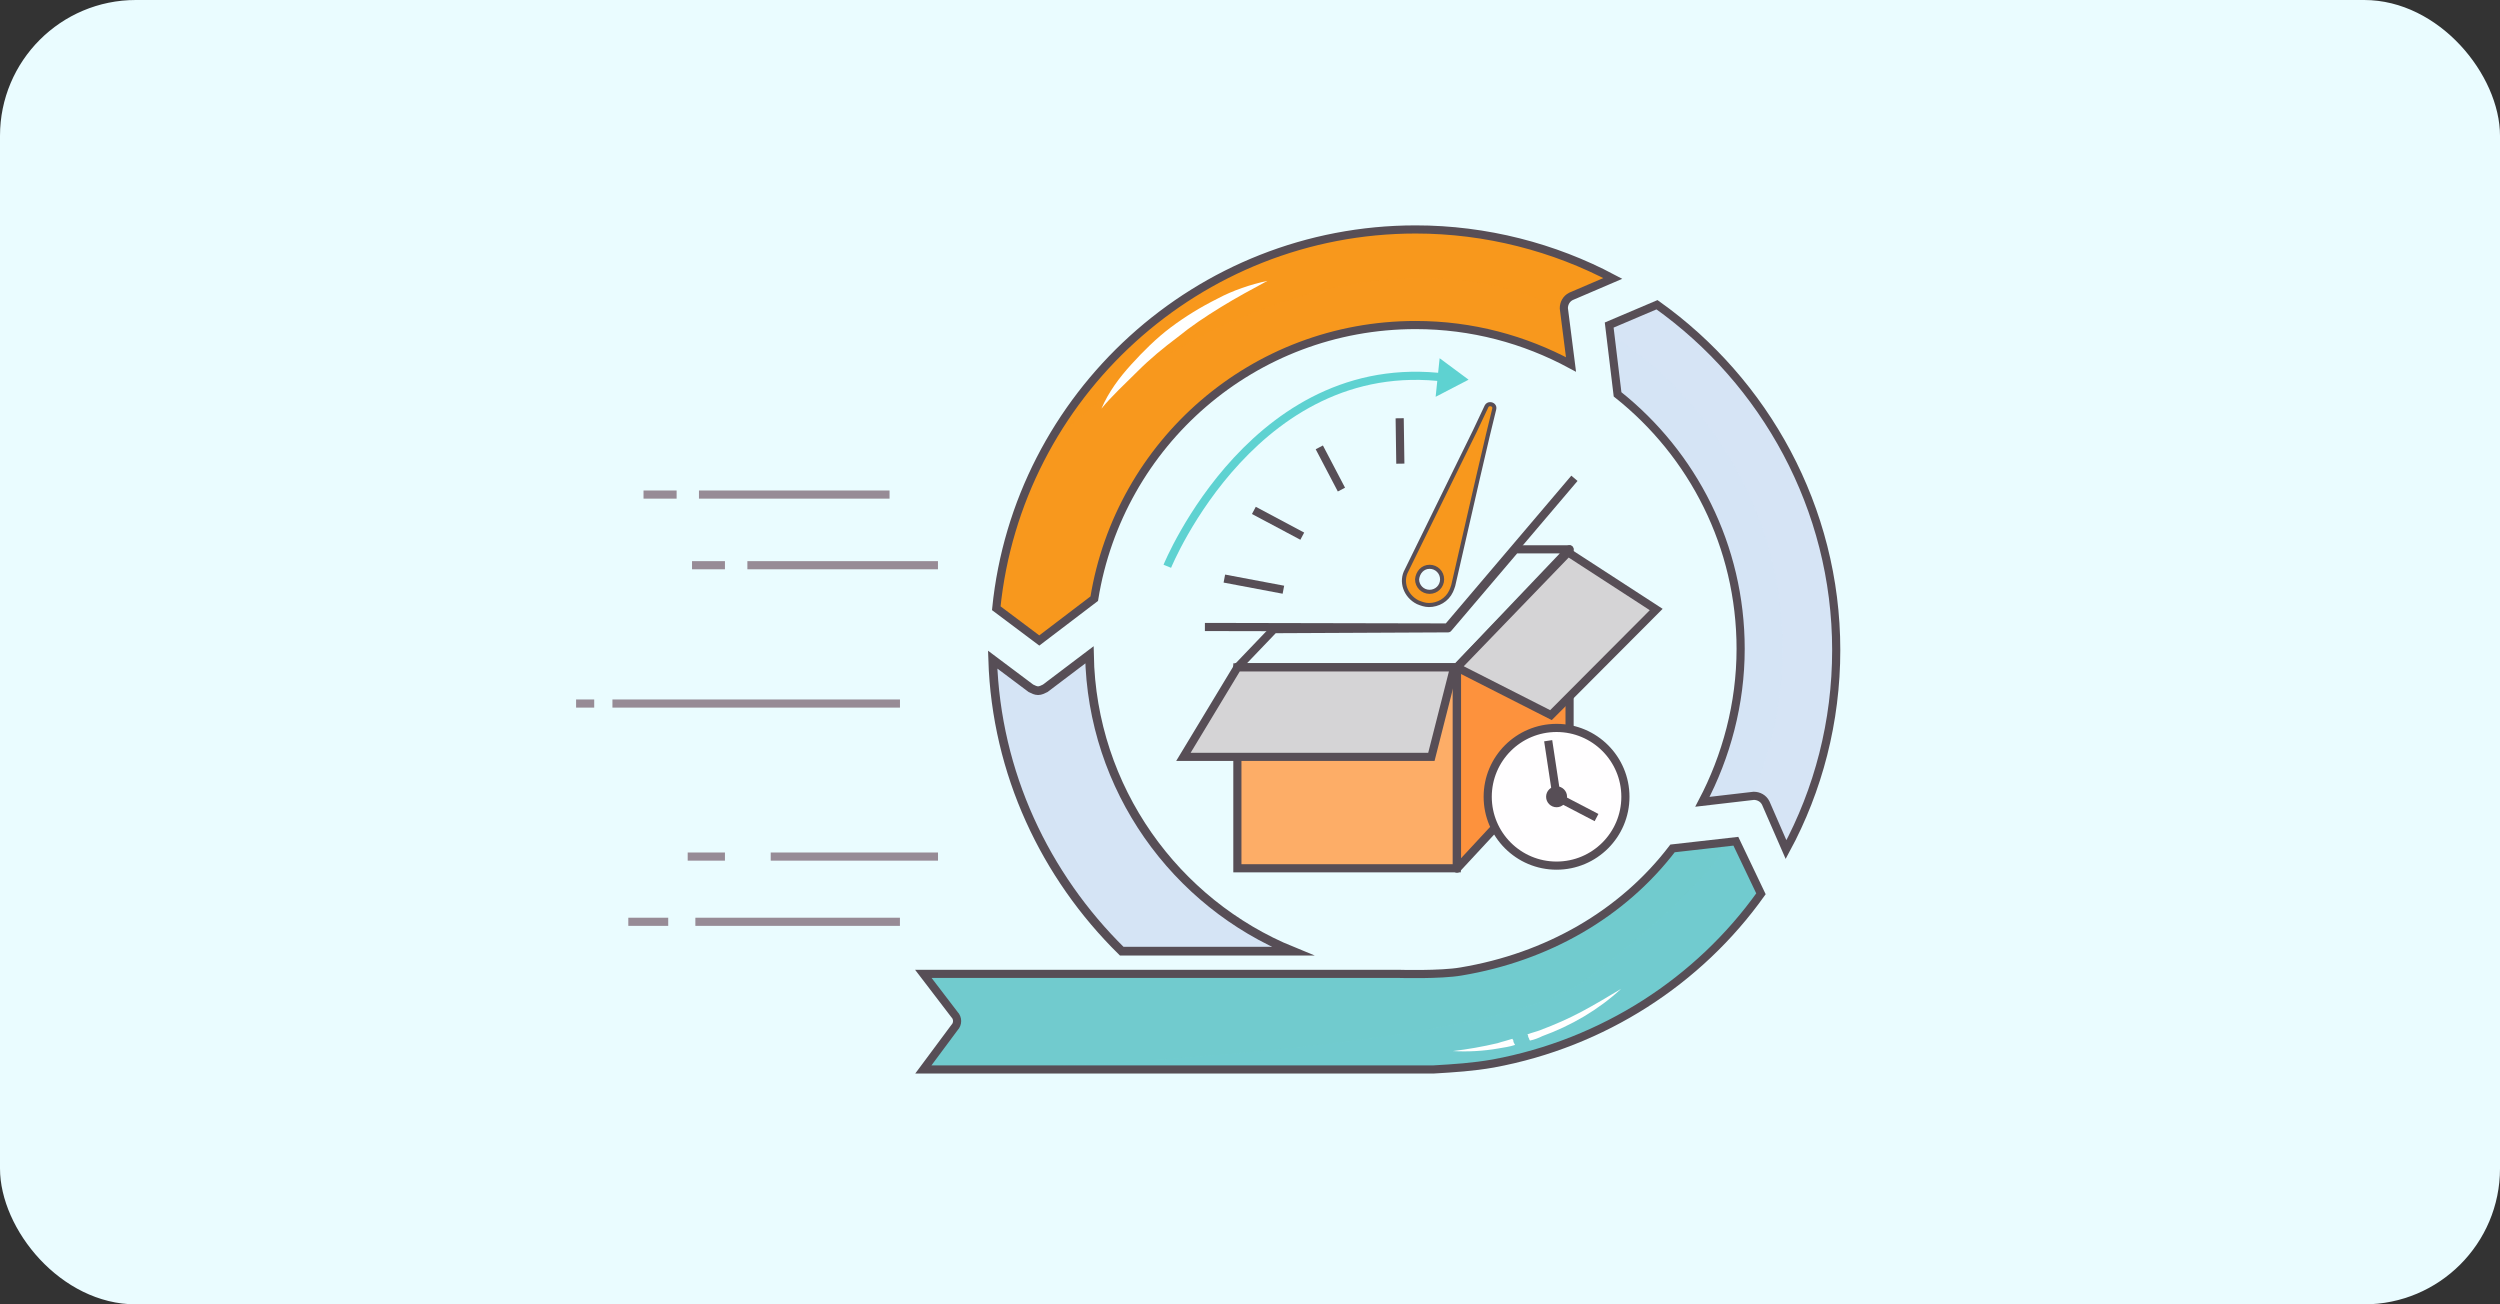 <svg width="460" height="240" viewBox="0 0 460 240" fill="none" xmlns="http://www.w3.org/2000/svg">
<rect x="0" y="0" width="460" height="240" fill="#333333" stroke="none"/>
<rect width="460" height="240" rx="25" fill="#EAFCFF"/>
<path d="M288.802 137.487L268.085 159.825V123.411L288.802 101.073V137.487Z" fill="#FD923D" stroke="#574E56" stroke-width="1.5" stroke-miterlimit="10" stroke-linejoin="round"/>
<path d="M278.811 101.073H288.756L268.07 122.799H227.678L234.41 115.761L266.448 115.608L278.811 101.073Z" fill="#EAFCFF" stroke="#574E56" stroke-width="1.5" stroke-miterlimit="10" stroke-linejoin="round"/>
<path d="M288.526 101.625L268.085 122.801L285.375 131.583L304.744 112.152L288.526 101.625Z" fill="#D5D4D6" stroke="#574E56" stroke-width="1.5" stroke-miterlimit="10"/>
<path d="M221.701 115.364L266.377 115.456L289.695 88.008" stroke="#574E56" stroke-width="1.5" stroke-miterlimit="10" stroke-linejoin="round"/>
<path d="M267.845 69.769C231.278 63.68 214.785 104.195 214.785 104.195" stroke="#5ED2D1" stroke-width="1.5" stroke-miterlimit="10"/>
<path d="M264.157 73.013L270.216 69.862L264.892 65.914L264.157 73.013Z" fill="#5ED2D1"/>
<path d="M225.281 106.458L236.145 108.508" stroke="#574E56" stroke-width="1.5" stroke-miterlimit="10" stroke-linejoin="round"/>
<path d="M230.713 93.912L239.618 98.655" stroke="#574E56" stroke-width="1.5" stroke-miterlimit="10" stroke-linejoin="round"/>
<path d="M242.753 82.314L246.823 90.086" stroke="#574E56" stroke-width="1.5" stroke-miterlimit="10" stroke-linejoin="round"/>
<path d="M257.54 76.96L257.662 85.314" stroke="#574E56" stroke-width="1.5" stroke-miterlimit="10" stroke-linejoin="round"/>
<path d="M273.71 78.155L270.222 85.315" stroke="#574E56" stroke-width="1.5" stroke-miterlimit="10" stroke-linejoin="round"/>
<path d="M286.407 159.276C293.403 159.276 299.075 153.604 299.075 146.608C299.075 139.611 293.403 133.939 286.407 133.939C279.41 133.939 273.738 139.611 273.738 146.608C273.738 153.604 279.41 159.276 286.407 159.276Z" fill="#FFFEFF" stroke="#574E56" stroke-width="1.5" stroke-miterlimit="10"/>
<path d="M286.411 148.533C287.476 148.533 288.339 147.67 288.339 146.605C288.339 145.54 287.476 144.677 286.411 144.677C285.347 144.677 284.483 145.54 284.483 146.605C284.483 147.67 285.347 148.533 286.411 148.533Z" fill="#574E56"/>
<path d="M286.426 146.607L284.866 136.294" stroke="#574E56" stroke-width="1.5" stroke-miterlimit="10"/>
<path d="M286.418 146.607L293.762 150.432" stroke="#574E56" stroke-width="1.5" stroke-miterlimit="10"/>
<path d="M127.332 104H133.391" stroke="#978B96" stroke-width="1.5" stroke-miterlimit="10"/>
<path d="M137.518 104H172.585" stroke="#978B96" stroke-width="1.5" stroke-miterlimit="10"/>
<path d="M118.408 91H124.498" stroke="#978B96" stroke-width="1.5" stroke-miterlimit="10"/>
<path d="M128.609 91H163.677" stroke="#978B96" stroke-width="1.5" stroke-miterlimit="10"/>
<path d="M106 129.451H109.335" stroke="#978B96" stroke-width="1.5" stroke-miterlimit="10"/>
<path d="M112.688 129.451H165.595" stroke="#978B96" stroke-width="1.5" stroke-miterlimit="10"/>
<path d="M126.535 157.61H133.39" stroke="#978B96" stroke-width="1.5" stroke-miterlimit="10"/>
<path d="M141.811 157.61H172.594" stroke="#978B96" stroke-width="1.5" stroke-miterlimit="10"/>
<path d="M115.609 169.61H122.953" stroke="#978B96" stroke-width="1.5" stroke-miterlimit="10"/>
<path d="M127.947 169.61H165.586" stroke="#978B96" stroke-width="1.5" stroke-miterlimit="10"/>
<path d="M268.04 122.799H227.678V159.764H268.04V122.799Z" fill="#FDAD67" stroke="#574E56" stroke-width="1.5" stroke-miterlimit="10"/>
<path d="M227.693 122.799L217.748 139.262H263.373L267.565 122.799H227.693Z" fill="#D5D4D6" stroke="#574E56" stroke-width="1.5" stroke-miterlimit="10"/>
<path d="M260.871 110.814C261.511 111.07 262.15 111.326 262.918 111.326C264.58 111.326 266.243 110.43 267.01 108.768C267.138 108.512 267.266 108.128 267.394 107.745L271.998 87.665L273.789 79.992L274.94 75.26C275.067 74.748 274.684 74.365 274.172 74.365C273.916 74.365 273.661 74.493 273.533 74.748L271.359 79.352L268.033 86.131L258.825 104.931C257.674 106.977 258.569 109.663 260.871 110.814ZM263.046 104.291C264.324 104.291 265.348 105.315 265.348 106.594C265.348 107.872 264.324 108.896 263.046 108.896C261.767 108.896 260.743 107.872 260.743 106.594C260.871 105.315 261.767 104.291 263.046 104.291Z" fill="#F8981D"/>
<path opacity="0.3" d="M274.172 74.217C274.044 74.217 273.916 74.217 273.916 74.345C273.66 75.368 273.404 76.775 273.02 78.438C272.893 78.949 272.765 79.589 272.637 80.228C272.509 80.612 272.509 80.868 272.381 81.251C271.102 87.518 269.312 95.703 268.161 100.947C267.905 101.842 267.777 102.737 267.649 103.377C267.521 104.272 267.265 105.04 267.137 105.423C265.986 110.411 263.94 109.644 261.894 110.027C260.999 110.155 259.72 109.26 258.569 108.109C258.952 109.26 259.72 110.283 260.871 110.923C261.51 111.306 262.15 111.434 262.917 111.434C264.58 111.434 266.242 110.539 267.01 108.876C267.137 108.62 267.265 108.237 267.393 107.853L271.997 87.774L273.404 81.763L273.788 80.1L274.939 75.368C274.939 74.601 274.555 74.217 274.172 74.217Z" fill="#F8981D"/>
<path d="M260.871 110.814C261.511 111.07 262.15 111.326 262.918 111.326C264.58 111.326 266.243 110.43 267.01 108.768C267.138 108.512 267.266 108.128 267.394 107.745L271.998 87.665L273.789 79.992L274.94 75.26C275.067 74.748 274.684 74.365 274.172 74.365C273.916 74.365 273.661 74.493 273.533 74.748L271.359 79.352L268.033 86.131L258.825 104.931C257.674 106.977 258.569 109.663 260.871 110.814ZM263.046 104.291C264.324 104.291 265.348 105.315 265.348 106.594C265.348 107.872 264.324 108.896 263.046 108.896C261.767 108.896 260.743 107.872 260.743 106.594C260.871 105.315 261.767 104.291 263.046 104.291Z" stroke="#574E56" stroke-width="0.75" stroke-miterlimit="10"/>
<path d="M206.397 175.015H237.836C216.29 166.22 200.9 145.114 200.461 120.49L192.326 126.646C191.886 126.866 191.446 127.086 191.007 127.086C190.567 127.086 190.127 126.866 189.688 126.646L182.652 121.37C183.312 142.256 192.326 161.164 206.397 175.015Z" fill="#D5E4F5"/>
<path d="M201.342 110.156C205.959 81.575 230.583 59.809 260.484 59.809C270.817 59.809 280.491 62.447 289.065 67.064L287.746 56.731C287.746 55.851 288.186 54.972 289.065 54.532L296.76 51.234C285.987 45.518 273.455 42.22 260.484 42.22C220.47 42.22 187.271 72.78 183.314 111.915L191.229 117.851L201.342 110.156Z" fill="#F8981D"/>
<path d="M304.887 56.071L296.092 59.809L297.631 72.56C311.482 83.553 320.277 100.482 320.277 119.39C320.277 129.503 317.638 139.177 313.241 147.531L322.695 146.432C323.574 146.432 324.454 146.872 324.894 147.751L328.631 156.326C334.567 145.333 337.865 132.801 337.865 119.61C337.865 93.447 324.674 70.142 304.887 56.071Z" fill="#D5E4F5"/>
<path d="M319.399 154.787L307.747 156.107C298.513 168.199 284.662 176.114 268.832 178.752C265.095 179.411 257.4 179.192 257.4 179.192H254.761H211.669H169.896L175.613 186.667C176.272 187.326 176.272 188.426 175.613 189.085L169.896 196.78H256.74H263.776C267.513 196.56 271.031 196.34 274.768 195.681C294.995 191.943 312.584 180.511 324.016 164.461L319.399 154.787Z" fill="#71CBCE"/>
<path opacity="0.3" d="M296.768 51.014L289.073 54.312C288.194 54.752 287.754 55.631 287.754 56.511V56.95C285.336 55.851 282.917 54.972 280.499 54.092C262.031 48.156 242.684 51.894 225.315 59.808C214.762 64.645 203.109 71.901 192.116 82.894C205.088 58.489 230.811 42 260.272 42C273.464 42 285.776 45.298 296.768 51.014Z" fill="#F8981D"/>
<path opacity="0.3" d="M337.867 119.391C337.867 132.802 334.57 145.334 328.634 156.107L324.896 147.532C324.456 146.653 323.577 146.213 322.697 146.213H322.477C325.995 137.858 327.974 128.844 327.974 119.171C327.974 95.646 315.442 73.66 296.095 61.348L295.875 59.589L304.669 55.852C324.676 70.142 337.867 93.447 337.867 119.391Z" fill="#D5E4F5"/>
<path opacity="0.3" d="M323.373 164.461C311.94 180.511 294.352 192.163 274.125 195.901C270.607 196.56 266.869 197 263.132 197H256.096H172.771C192.778 196.341 274.345 193.262 291.713 180.291C291.933 180.071 311.94 165.341 318.096 155.007L319.195 154.787L323.373 164.461Z" fill="#71CBCE"/>
<path d="M206.397 175.015H237.836C216.29 166.22 200.9 145.114 200.461 120.49L192.326 126.646C191.886 126.866 191.446 127.086 191.007 127.086C190.567 127.086 190.127 126.866 189.688 126.646L182.652 121.37C183.312 142.256 192.326 161.164 206.397 175.015Z" stroke="#574E56" stroke-width="1.6" stroke-miterlimit="10"/>
<path d="M201.342 110.155C205.959 81.573 230.583 59.807 260.484 59.807C270.817 59.807 280.491 62.446 289.065 67.063L287.746 56.729C287.746 55.85 288.186 54.971 289.065 54.531L296.76 51.233C285.987 45.517 273.455 42.219 260.484 42.219C220.47 42.219 187.271 72.779 183.314 111.914L191.229 117.85L201.342 110.155Z" stroke="#574E56" stroke-width="1.5" stroke-miterlimit="10"/>
<path d="M304.887 56.071L296.092 59.809L297.631 72.56C311.482 83.553 320.277 100.482 320.277 119.39C320.277 129.503 317.638 139.177 313.241 147.531L322.695 146.432C323.574 146.432 324.454 146.872 324.894 147.751L328.631 156.326C334.567 145.333 337.865 132.801 337.865 119.61C337.865 93.447 324.674 70.142 304.887 56.071Z" stroke="#574E56" stroke-width="1.5" stroke-miterlimit="10"/>
<path d="M319.399 154.787L307.747 156.107C298.513 168.199 284.662 176.114 268.832 178.752C265.095 179.411 257.4 179.192 257.4 179.192H254.761H211.669H169.896L175.613 186.667C176.272 187.326 176.272 188.426 175.613 189.085L169.896 196.78H256.74H263.776C267.513 196.56 271.031 196.34 274.768 195.681C294.995 191.943 312.584 180.511 324.016 164.461L319.399 154.787Z" stroke="#574E56" stroke-width="1.5" stroke-miterlimit="10"/>
<path d="M202.658 75.198C203.977 72.12 205.956 69.481 208.154 67.063C210.353 64.644 212.771 62.226 215.41 60.248C218.048 58.269 220.906 56.51 223.984 54.971C226.842 53.432 230.14 52.333 233.218 51.673C230.36 53.212 227.502 54.751 224.644 56.51C221.786 58.269 219.147 60.028 216.729 62.006C214.091 63.985 211.672 65.964 209.254 68.382C207.055 70.581 204.637 72.779 202.658 75.198Z" fill="white"/>
<path d="M281.193 190.816C281.354 190.978 281.354 191.3 281.516 191.462C282.322 191.3 283.129 190.978 283.774 190.655C289.098 188.719 294.098 185.816 298.293 181.944C295.873 183.396 293.453 184.848 291.033 186.138C288.614 187.429 286.033 188.558 283.451 189.526C282.645 189.849 281.838 190.01 281.032 190.332C281.193 190.494 281.193 190.655 281.193 190.816Z" fill="white"/>
<path d="M278.448 191.462C278.448 191.301 278.287 191.301 278.287 191.139C277.319 191.462 276.512 191.623 275.545 191.946C272.802 192.591 270.06 193.075 267.317 193.398C270.06 193.559 272.963 193.398 275.706 192.914C276.674 192.752 277.803 192.591 278.771 192.269C278.61 191.946 278.448 191.785 278.448 191.462Z" fill="white"/>
</svg>
